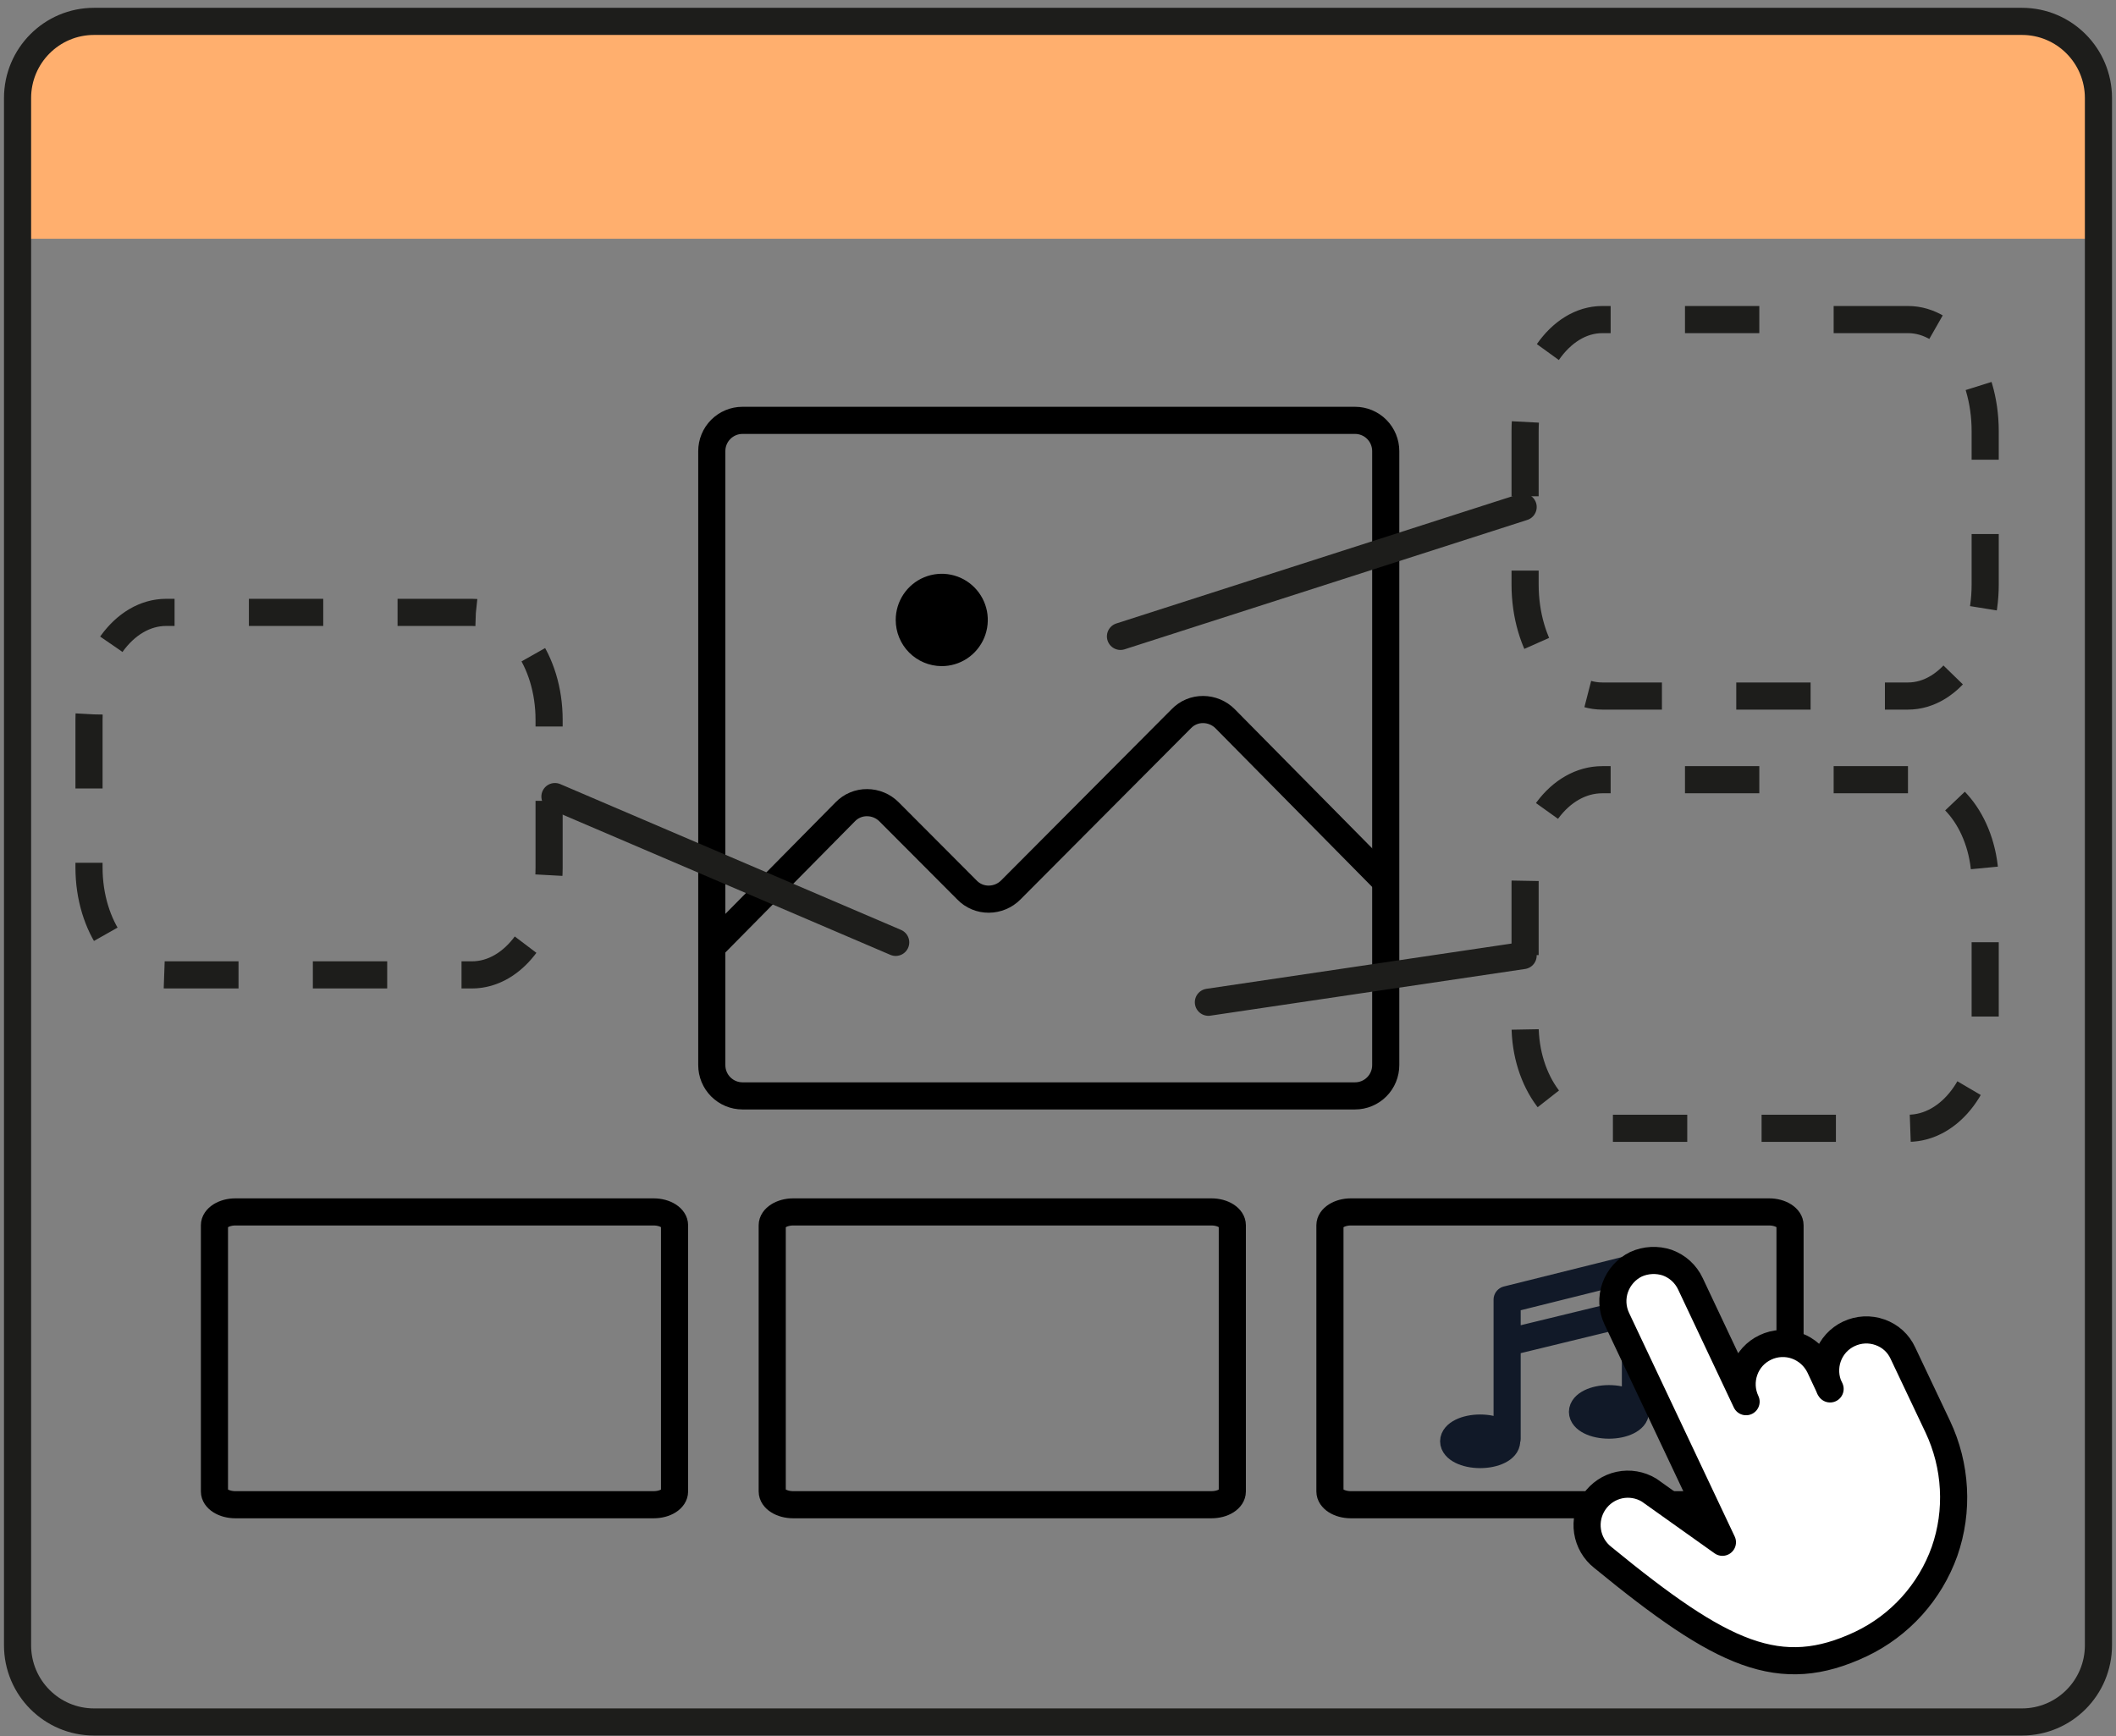 <svg width="78" height="64" viewBox="0 0 78 64" fill="none" xmlns="http://www.w3.org/2000/svg">
<rect x="0" y="0" width="78" height="64" fill="#808080" stroke="none"/>
<path d="M3.332 0.474H74.649C75.366 0.474 76.054 0.759 76.561 1.268C77.068 1.776 77.353 2.466 77.353 3.185V8.8H0.647V3.156C0.649 2.444 0.933 1.761 1.437 1.259C1.94 0.756 2.621 0.474 3.332 0.474Z" fill="#FFAF6E"/>
<path d="M70.332 11.78H59.064C57.492 11.78 56.218 13.622 56.218 15.893V21.545C56.218 23.816 57.492 25.657 59.064 25.657H70.332C71.904 25.657 73.178 23.816 73.178 21.545V15.893C73.178 13.622 71.904 11.78 70.332 11.78Z" stroke="#1D1D1B" stroke-miterlimit="10" stroke-dasharray="2.74 2.74"/>
<path d="M70.332 28.741H59.064C57.492 28.741 56.218 30.446 56.218 32.549V37.782C56.218 39.885 57.492 41.59 59.064 41.59H70.332C71.904 41.59 73.178 39.885 73.178 37.782V32.549C73.178 30.446 71.904 28.741 70.332 28.741Z" stroke="#1D1D1B" stroke-miterlimit="10" stroke-dasharray="2.74 2.74"/>
<path d="M17.395 22.573H6.127C4.555 22.573 3.281 24.347 3.281 26.534V31.976C3.281 34.163 4.555 35.936 6.127 35.936H17.395C18.967 35.936 20.241 34.163 20.241 31.976V26.534C20.241 24.347 18.967 22.573 17.395 22.573Z" stroke="#1D1D1B" stroke-miterlimit="10" stroke-dasharray="2.74 2.74"/>
<path d="M74.534 0.788H3.466C1.909 0.788 0.647 2.054 0.647 3.615V60.647C0.647 62.208 1.909 63.474 3.466 63.474H74.534C76.091 63.474 77.353 62.208 77.353 60.647V3.615C77.353 2.054 76.091 0.788 74.534 0.788Z" stroke="#1D1D1B" stroke-linecap="round" stroke-linejoin="round"/>
<path d="M49.95 15.495H27.369C27.069 15.495 26.782 15.614 26.569 15.827C26.357 16.04 26.238 16.328 26.238 16.629V39.261C26.238 39.562 26.357 39.851 26.569 40.063C26.782 40.276 27.069 40.396 27.369 40.396H49.95C50.25 40.396 50.538 40.276 50.75 40.063C50.962 39.851 51.081 39.562 51.081 39.261V16.629C51.081 16.328 50.962 16.04 50.75 15.827C50.538 15.614 50.25 15.495 49.95 15.495V15.495Z" stroke="black" stroke-linecap="round" stroke-linejoin="round"/>
<path d="M51.074 32.481L45.158 26.491C44.944 26.277 44.654 26.156 44.352 26.154C44.202 26.153 44.053 26.181 43.915 26.239C43.776 26.297 43.651 26.383 43.547 26.491L37.257 32.807C37.043 33.021 36.754 33.142 36.451 33.144C36.301 33.146 36.153 33.117 36.014 33.059C35.876 33.001 35.75 32.916 35.646 32.807L32.77 29.923C32.556 29.709 32.266 29.588 31.964 29.587C31.814 29.585 31.665 29.614 31.527 29.672C31.388 29.73 31.263 29.815 31.159 29.923L26.364 34.778" stroke="black" stroke-linecap="round" stroke-linejoin="round"/>
<path d="M34.705 24.554C35.041 24.556 35.37 24.458 35.651 24.272C35.931 24.086 36.15 23.821 36.28 23.51C36.41 23.199 36.445 22.857 36.381 22.526C36.316 22.195 36.155 21.891 35.918 21.652C35.681 21.413 35.379 21.25 35.05 21.184C34.72 21.117 34.378 21.151 34.068 21.279C33.757 21.407 33.491 21.626 33.304 21.906C33.118 22.186 33.018 22.515 33.018 22.852C33.018 23.302 33.195 23.733 33.511 24.052C33.828 24.371 34.257 24.551 34.705 24.554Z" fill="black"/>
<path d="M41.303 23.458L56.146 18.689" stroke="#1D1D1B" stroke-miterlimit="10" stroke-linecap="round"/>
<path d="M44.544 36.944L56.145 35.223" stroke="#1D1D1B" stroke-miterlimit="10" stroke-linecap="round"/>
<path d="M33.017 34.737L20.456 29.363" stroke="#1D1D1B" stroke-miterlimit="10" stroke-linecap="round"/>
<path d="M24.094 44.673H8.675C8.253 44.673 7.905 44.898 7.905 45.163V54.977C7.905 55.249 8.253 55.466 8.675 55.466H24.094C24.526 55.466 24.865 55.249 24.865 54.977V45.163C24.865 44.898 24.526 44.673 24.094 44.673Z" stroke="black" stroke-linecap="round" stroke-linejoin="round"/>
<path d="M44.656 44.673H29.237C28.815 44.673 28.466 44.898 28.466 45.163V54.977C28.466 55.249 28.815 55.466 29.237 55.466H44.656C45.087 55.466 45.426 55.249 45.426 54.977V45.163C45.426 44.898 45.087 44.673 44.656 44.673Z" stroke="black" stroke-linecap="round" stroke-linejoin="round"/>
<path d="M65.213 44.673H49.794C49.372 44.673 49.024 44.898 49.024 45.163V54.977C49.024 55.249 49.372 55.466 49.794 55.466H65.213C65.645 55.466 65.984 55.249 65.984 54.977V45.163C65.984 44.898 65.645 44.673 65.213 44.673Z" stroke="black" stroke-linecap="round" stroke-linejoin="round"/>
<path d="M55.556 53.028V47.907L60.285 46.729V51.85M55.556 49.486L60.285 48.337" stroke="#111928" stroke-linecap="round" stroke-linejoin="round"/>
<path d="M54.561 53.617C55.1 53.617 55.538 53.398 55.538 53.128C55.538 52.859 55.1 52.64 54.561 52.64C54.022 52.64 53.585 52.859 53.585 53.128C53.585 53.398 54.022 53.617 54.561 53.617Z" fill="#1D1D1B" stroke="#111928" stroke-linecap="round" stroke-linejoin="round"/>
<path d="M59.309 52.532C59.848 52.532 60.285 52.314 60.285 52.044C60.285 51.775 59.848 51.556 59.309 51.556C58.77 51.556 58.333 51.775 58.333 52.044C58.333 52.314 58.77 52.532 59.309 52.532Z" fill="#1D1D1B" stroke="#111928" stroke-linecap="round" stroke-linejoin="round"/>
<path d="M67.461 51.197L67.078 50.38C66.904 50.021 66.598 49.745 66.224 49.61C66.038 49.543 65.841 49.514 65.643 49.524C65.446 49.533 65.252 49.583 65.074 49.668C64.896 49.751 64.737 49.869 64.605 50.014C64.474 50.159 64.372 50.329 64.307 50.514C64.24 50.701 64.21 50.899 64.22 51.097C64.23 51.295 64.279 51.489 64.364 51.668L62.312 47.322C62.228 47.142 62.109 46.981 61.963 46.847C61.816 46.714 61.645 46.611 61.459 46.543C61.082 46.418 60.671 46.438 60.308 46.601C59.951 46.775 59.676 47.082 59.541 47.457C59.474 47.643 59.445 47.841 59.455 48.039C59.465 48.237 59.514 48.431 59.599 48.61L63.492 56.85L60.788 54.927C60.459 54.728 60.068 54.662 59.692 54.742C59.317 54.823 58.987 55.044 58.769 55.361C58.551 55.678 58.462 56.066 58.52 56.446C58.578 56.827 58.779 57.171 59.081 57.408C63.492 61.023 65.611 62.013 68.602 60.599C70.038 59.915 71.144 58.688 71.68 57.186C71.939 56.443 72.05 55.656 72.006 54.869C71.964 54.08 71.768 53.306 71.431 52.591L70.146 49.88C70.064 49.701 69.948 49.54 69.803 49.408C69.658 49.276 69.487 49.175 69.302 49.11C69.116 49.043 68.918 49.014 68.721 49.024C68.523 49.034 68.33 49.083 68.151 49.168C67.974 49.251 67.815 49.369 67.683 49.514C67.552 49.659 67.45 49.829 67.384 50.014C67.317 50.201 67.288 50.399 67.298 50.597C67.308 50.795 67.357 50.989 67.442 51.168L67.461 51.197Z" fill="white" stroke="black" stroke-linecap="round" stroke-linejoin="round"/>
</svg>
